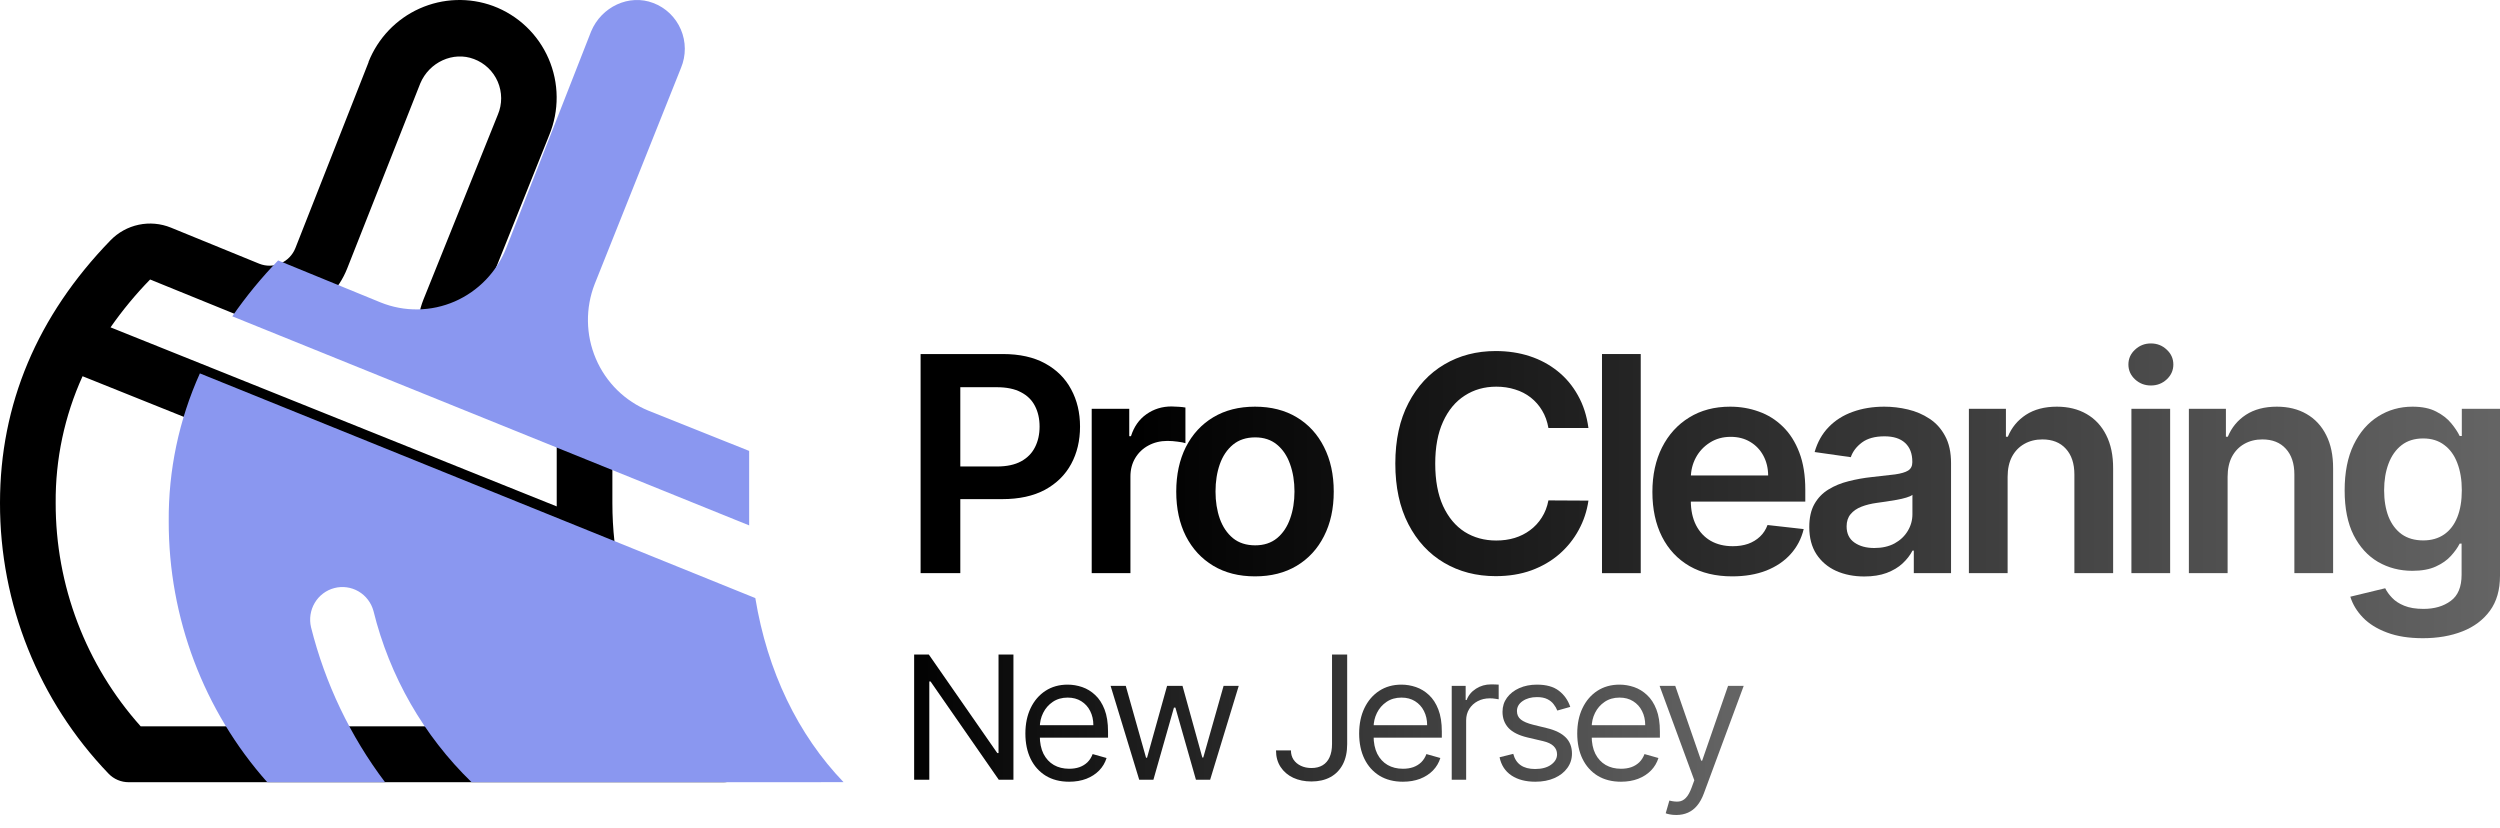 <svg width="163" height="54" viewBox="0 0 163 54" fill="none" xmlns="http://www.w3.org/2000/svg">
<path d="M47.981 47.542C42.863 45.039 39.927 39.671 39.927 32.793V28.859C39.929 28.13 39.712 27.416 39.303 26.813C38.895 26.209 38.315 25.742 37.638 25.475L31.987 23.23C31.543 23.052 31.186 22.704 30.996 22.264C30.806 21.823 30.797 21.324 30.971 20.877L35.808 8.813C36.136 8.021 36.301 7.171 36.294 6.313C36.288 5.456 36.108 4.609 35.767 3.822C35.426 3.036 34.931 2.327 34.31 1.737C33.689 1.148 32.956 0.69 32.155 0.391C30.595 -0.183 28.873 -0.123 27.355 0.557C25.838 1.237 24.645 2.484 24.029 4.033C24.028 4.042 24.028 4.051 24.029 4.06L19.26 16.174C19.083 16.622 18.736 16.982 18.295 17.173C17.854 17.365 17.355 17.373 16.908 17.196L11.141 14.84C10.476 14.57 9.746 14.505 9.044 14.653C8.342 14.802 7.7 15.157 7.201 15.673C2.423 20.601 4.63932e-05 26.36 4.63932e-05 32.79C-0.013 39.371 2.524 45.698 7.074 50.438C7.244 50.617 7.449 50.759 7.676 50.855C7.903 50.952 8.147 51.001 8.394 51H47.187C47.597 51 47.995 50.86 48.316 50.603C48.637 50.347 48.862 49.989 48.954 49.588C49.046 49.187 49 48.766 48.823 48.395C48.646 48.023 48.349 47.723 47.981 47.542ZM9.787 18.223L15.551 20.567C16.217 20.834 16.928 20.967 17.645 20.958C18.361 20.948 19.069 20.797 19.727 20.512C20.386 20.228 20.981 19.816 21.48 19.3C21.98 18.784 22.372 18.174 22.636 17.506L27.4 5.442C27.981 4.051 29.549 3.332 30.901 3.849C31.245 3.977 31.561 4.174 31.827 4.428C32.094 4.682 32.307 4.987 32.453 5.326C32.598 5.664 32.674 6.029 32.676 6.398C32.677 6.767 32.605 7.132 32.461 7.472L27.607 19.534C27.075 20.879 27.097 22.381 27.669 23.71C28.24 25.039 29.313 26.086 30.653 26.622L36.298 28.859V32.79C36.298 32.865 36.298 32.941 36.298 33.018L7.207 21.343C7.981 20.234 8.843 19.191 9.787 18.223ZM20.676 47.358C17.974 44.758 16.06 41.443 15.154 37.798C15.028 37.337 14.726 36.944 14.314 36.705C13.902 36.465 13.412 36.398 12.95 36.517C12.489 36.637 12.093 36.934 11.848 37.343C11.603 37.754 11.528 38.244 11.64 38.709C12.432 41.844 13.849 44.787 15.805 47.358H9.174C5.595 43.357 3.62 38.167 3.63 32.79C3.608 29.942 4.206 27.122 5.383 24.53L36.645 37.077C37.325 41.174 39.04 44.697 41.611 47.356L20.676 47.358Z" fill="black"/>
<path d="M30.748 51C27.618 47.963 25.4 44.094 24.351 39.837C24.205 39.299 23.855 38.84 23.378 38.56C22.9 38.281 22.333 38.202 21.798 38.342C21.264 38.481 20.805 38.828 20.521 39.306C20.237 39.785 20.151 40.358 20.28 40.9C21.198 44.562 22.839 47.998 25.106 51H17.424C13.277 46.328 10.989 40.268 11.001 33.99C10.975 30.664 11.668 27.372 13.032 24.345L49.247 38.995C50.036 43.779 52.022 47.893 55 50.997L30.748 51Z" fill="#8A97F0"/>
<path d="M18.133 16.98L24.811 19.717C25.582 20.029 26.406 20.184 27.236 20.173C28.067 20.162 28.886 19.986 29.649 19.654C30.412 19.321 31.102 18.84 31.68 18.238C32.258 17.635 32.713 16.923 33.019 16.143L38.538 2.056C39.211 0.432 41.026 -0.408 42.593 0.196C42.992 0.345 43.357 0.576 43.666 0.872C43.975 1.169 44.222 1.525 44.391 1.921C44.56 2.316 44.648 2.742 44.65 3.173C44.651 3.603 44.567 4.03 44.401 4.427L38.777 18.511C38.161 20.082 38.187 21.836 38.849 23.387C39.51 24.939 40.754 26.162 42.306 26.787L48.845 29.4V33.99V34.256L15.145 20.624C16.041 19.329 17.041 18.11 18.133 16.98Z" fill="#8A97F0"/>
<path d="M157.971 41.611C157.064 41.611 156.285 41.488 155.634 41.242C154.983 41 154.459 40.674 154.064 40.265C153.669 39.856 153.394 39.402 153.241 38.905L155.515 38.354C155.617 38.563 155.766 38.77 155.962 38.974C156.157 39.184 156.42 39.356 156.75 39.491C157.085 39.63 157.506 39.7 158.012 39.7C158.729 39.7 159.322 39.526 159.791 39.177C160.261 38.833 160.496 38.265 160.496 37.475V35.444H160.37C160.24 35.705 160.049 35.972 159.798 36.247C159.552 36.521 159.224 36.751 158.815 36.937C158.41 37.123 157.901 37.217 157.287 37.217C156.464 37.217 155.717 37.023 155.048 36.637C154.383 36.247 153.852 35.665 153.457 34.893C153.066 34.117 152.871 33.145 152.871 31.977C152.871 30.801 153.066 29.808 153.457 28.999C153.852 28.185 154.385 27.569 155.055 27.15C155.724 26.727 156.471 26.515 157.294 26.515C157.922 26.515 158.438 26.622 158.843 26.836C159.252 27.045 159.577 27.299 159.819 27.596C160.061 27.889 160.245 28.166 160.37 28.427H160.51V26.655H163V37.544C163 38.461 162.782 39.219 162.345 39.819C161.907 40.419 161.31 40.867 160.552 41.165C159.794 41.463 158.933 41.611 157.971 41.611ZM157.992 35.235C158.526 35.235 158.982 35.105 159.359 34.845C159.736 34.584 160.022 34.21 160.217 33.721C160.412 33.233 160.51 32.647 160.51 31.963C160.51 31.289 160.412 30.698 160.217 30.192C160.026 29.685 159.743 29.292 159.366 29.013C158.994 28.729 158.536 28.587 157.992 28.587C157.429 28.587 156.959 28.733 156.582 29.026C156.206 29.32 155.922 29.722 155.731 30.233C155.541 30.74 155.445 31.317 155.445 31.963C155.445 32.619 155.541 33.194 155.731 33.687C155.927 34.175 156.213 34.556 156.589 34.831C156.971 35.1 157.438 35.235 157.992 35.235Z" fill="url(#paint0_linear_22_11)"/>
<path d="M145.24 31.091V37.37H142.715V26.655H145.129V28.475H145.254C145.501 27.875 145.894 27.399 146.433 27.045C146.977 26.692 147.649 26.515 148.449 26.515C149.189 26.515 149.833 26.673 150.382 26.989C150.935 27.306 151.363 27.764 151.665 28.364C151.972 28.964 152.123 29.692 152.119 30.547V37.37H149.593V30.938C149.593 30.222 149.407 29.661 149.035 29.257C148.668 28.852 148.159 28.65 147.507 28.65C147.066 28.65 146.673 28.747 146.328 28.943C145.989 29.134 145.722 29.41 145.526 29.773C145.336 30.136 145.24 30.575 145.24 31.091Z" fill="url(#paint1_linear_22_11)"/>
<path d="M138.968 37.37V26.655H141.493V37.37H138.968ZM140.237 25.134C139.837 25.134 139.493 25.001 139.205 24.736C138.917 24.467 138.772 24.143 138.772 23.767C138.772 23.385 138.917 23.062 139.205 22.797C139.493 22.527 139.837 22.392 140.237 22.392C140.642 22.392 140.986 22.527 141.27 22.797C141.558 23.062 141.702 23.385 141.702 23.767C141.702 24.143 141.558 24.467 141.27 24.736C140.986 25.001 140.642 25.134 140.237 25.134Z" fill="url(#paint2_linear_22_11)"/>
<path d="M130.897 31.091V37.37H128.372V26.655H130.786V28.475H130.911C131.158 27.875 131.551 27.399 132.09 27.045C132.634 26.692 133.306 26.515 134.106 26.515C134.846 26.515 135.49 26.673 136.039 26.989C136.592 27.306 137.02 27.764 137.322 28.364C137.629 28.964 137.78 29.692 137.776 30.547V37.37H135.25V30.938C135.25 30.222 135.064 29.661 134.692 29.257C134.325 28.852 133.816 28.65 133.165 28.65C132.723 28.65 132.33 28.747 131.986 28.943C131.646 29.134 131.379 29.41 131.183 29.773C130.993 30.136 130.897 30.575 130.897 31.091Z" fill="url(#paint3_linear_22_11)"/>
<path d="M121.551 37.586C120.872 37.586 120.26 37.465 119.716 37.223C119.176 36.977 118.748 36.614 118.432 36.135C118.121 35.656 117.965 35.066 117.965 34.363C117.965 33.759 118.076 33.259 118.3 32.863C118.523 32.468 118.828 32.152 119.214 31.915C119.6 31.677 120.034 31.498 120.518 31.378C121.006 31.252 121.511 31.161 122.032 31.105C122.66 31.04 123.169 30.982 123.56 30.931C123.95 30.875 124.234 30.791 124.411 30.68C124.592 30.564 124.683 30.384 124.683 30.143V30.101C124.683 29.575 124.527 29.168 124.215 28.88C123.904 28.592 123.455 28.448 122.869 28.448C122.25 28.448 121.76 28.582 121.397 28.852C121.039 29.122 120.797 29.44 120.672 29.808L118.314 29.473C118.5 28.822 118.807 28.278 119.234 27.841C119.662 27.399 120.186 27.069 120.804 26.85C121.423 26.627 122.106 26.515 122.855 26.515C123.371 26.515 123.885 26.576 124.397 26.697C124.908 26.817 125.376 27.017 125.799 27.297C126.222 27.571 126.562 27.945 126.817 28.42C127.078 28.894 127.208 29.487 127.208 30.198V37.37H124.78V35.898H124.697C124.543 36.196 124.327 36.475 124.048 36.735C123.774 36.991 123.427 37.198 123.009 37.356C122.595 37.509 122.109 37.586 121.551 37.586ZM122.206 35.73C122.713 35.73 123.153 35.631 123.525 35.431C123.897 35.226 124.183 34.956 124.383 34.621C124.587 34.286 124.69 33.921 124.69 33.526V32.263C124.611 32.328 124.476 32.389 124.285 32.445C124.099 32.501 123.89 32.55 123.657 32.591C123.425 32.633 123.195 32.67 122.967 32.703C122.739 32.736 122.541 32.763 122.374 32.787C121.997 32.838 121.66 32.922 121.362 33.038C121.065 33.154 120.83 33.317 120.658 33.526C120.486 33.731 120.399 33.996 120.399 34.321C120.399 34.786 120.569 35.138 120.909 35.375C121.248 35.612 121.681 35.73 122.206 35.73Z" fill="url(#paint4_linear_22_11)"/>
<path d="M112.94 37.579C111.866 37.579 110.938 37.356 110.157 36.91C109.38 36.458 108.783 35.821 108.364 34.998C107.946 34.17 107.736 33.196 107.736 32.075C107.736 30.973 107.946 30.006 108.364 29.173C108.787 28.336 109.378 27.685 110.136 27.22C110.894 26.75 111.785 26.515 112.808 26.515C113.468 26.515 114.092 26.622 114.678 26.836C115.268 27.045 115.789 27.371 116.24 27.813C116.696 28.255 117.054 28.817 117.314 29.501C117.575 30.18 117.705 30.989 117.705 31.929V32.703H108.922V31.001H115.284C115.28 30.517 115.175 30.087 114.971 29.71C114.766 29.329 114.48 29.029 114.112 28.81C113.75 28.592 113.326 28.482 112.843 28.482C112.327 28.482 111.873 28.608 111.482 28.859C111.092 29.106 110.787 29.431 110.569 29.836C110.355 30.236 110.245 30.675 110.241 31.154V32.64C110.241 33.263 110.355 33.798 110.583 34.245C110.81 34.687 111.129 35.026 111.538 35.263C111.948 35.496 112.427 35.612 112.975 35.612C113.343 35.612 113.675 35.561 113.973 35.459C114.271 35.352 114.529 35.196 114.747 34.991C114.966 34.786 115.131 34.533 115.243 34.231L117.601 34.496C117.452 35.119 117.168 35.663 116.749 36.128C116.336 36.589 115.805 36.947 115.159 37.203C114.512 37.454 113.773 37.579 112.94 37.579Z" fill="url(#paint5_linear_22_11)"/>
<path d="M106.976 23.083V37.37H104.45V23.083H106.976Z" fill="url(#paint6_linear_22_11)"/>
<path d="M103.566 27.904H100.957C100.883 27.476 100.746 27.097 100.546 26.766C100.346 26.431 100.097 26.148 99.799 25.915C99.502 25.683 99.162 25.508 98.781 25.392C98.404 25.271 97.997 25.211 97.56 25.211C96.783 25.211 96.095 25.406 95.495 25.797C94.895 26.183 94.425 26.75 94.086 27.499C93.746 28.243 93.577 29.152 93.577 30.227C93.577 31.32 93.746 32.24 94.086 32.989C94.43 33.733 94.9 34.296 95.495 34.677C96.095 35.054 96.781 35.242 97.553 35.242C97.981 35.242 98.381 35.187 98.753 35.075C99.13 34.959 99.467 34.789 99.764 34.566C100.067 34.342 100.32 34.068 100.525 33.742C100.734 33.417 100.878 33.045 100.957 32.626L103.566 32.64C103.469 33.319 103.257 33.956 102.932 34.552C102.611 35.147 102.19 35.672 101.669 36.128C101.148 36.579 100.539 36.933 99.841 37.189C99.144 37.44 98.369 37.565 97.518 37.565C96.263 37.565 95.142 37.275 94.156 36.693C93.17 36.112 92.393 35.273 91.826 34.175C91.258 33.077 90.975 31.761 90.975 30.227C90.975 28.687 91.261 27.371 91.833 26.278C92.405 25.18 93.184 24.341 94.17 23.76C95.156 23.178 96.272 22.888 97.518 22.888C98.314 22.888 99.053 22.999 99.737 23.223C100.42 23.446 101.029 23.774 101.564 24.206C102.099 24.634 102.539 25.16 102.883 25.783C103.232 26.401 103.459 27.108 103.566 27.904Z" fill="url(#paint7_linear_22_11)"/>
<path d="M81.826 37.579C80.779 37.579 79.873 37.349 79.105 36.889C78.338 36.428 77.743 35.784 77.319 34.956C76.901 34.128 76.691 33.161 76.691 32.054C76.691 30.947 76.901 29.978 77.319 29.145C77.743 28.313 78.338 27.666 79.105 27.206C79.873 26.745 80.779 26.515 81.826 26.515C82.872 26.515 83.779 26.745 84.546 27.206C85.314 27.666 85.907 28.313 86.325 29.145C86.749 29.978 86.96 30.947 86.96 32.054C86.96 33.161 86.749 34.128 86.325 34.956C85.907 35.784 85.314 36.428 84.546 36.889C83.779 37.349 82.872 37.579 81.826 37.579ZM81.84 35.556C82.407 35.556 82.882 35.4 83.263 35.089C83.644 34.773 83.928 34.349 84.114 33.819C84.305 33.289 84.4 32.698 84.4 32.047C84.4 31.391 84.305 30.799 84.114 30.268C83.928 29.733 83.644 29.308 83.263 28.992C82.882 28.675 82.407 28.517 81.84 28.517C81.258 28.517 80.775 28.675 80.389 28.992C80.007 29.308 79.721 29.733 79.531 30.268C79.345 30.799 79.252 31.391 79.252 32.047C79.252 32.698 79.345 33.289 79.531 33.819C79.721 34.349 80.007 34.773 80.389 35.089C80.775 35.4 81.258 35.556 81.84 35.556Z" fill="url(#paint8_linear_22_11)"/>
<path d="M71.179 37.37V26.655H73.627V28.441H73.739C73.934 27.822 74.269 27.345 74.743 27.011C75.222 26.671 75.769 26.501 76.383 26.501C76.522 26.501 76.678 26.508 76.85 26.522C77.027 26.532 77.174 26.548 77.29 26.571V28.894C77.183 28.857 77.013 28.824 76.781 28.796C76.553 28.764 76.332 28.747 76.118 28.747C75.657 28.747 75.243 28.848 74.876 29.047C74.513 29.243 74.227 29.515 74.018 29.864C73.809 30.212 73.704 30.615 73.704 31.071V37.37H71.179Z" fill="url(#paint9_linear_22_11)"/>
<path d="M60.023 37.37V23.083H65.381C66.479 23.083 67.4 23.288 68.144 23.697C68.892 24.106 69.457 24.669 69.839 25.385C70.225 26.097 70.418 26.906 70.418 27.813C70.418 28.729 70.225 29.543 69.839 30.254C69.453 30.966 68.883 31.526 68.13 31.936C67.376 32.34 66.448 32.543 65.346 32.543H61.795V30.415H64.997C65.639 30.415 66.165 30.303 66.574 30.08C66.983 29.857 67.285 29.55 67.481 29.159C67.681 28.768 67.781 28.32 67.781 27.813C67.781 27.306 67.681 26.859 67.481 26.473C67.285 26.087 66.981 25.787 66.567 25.573C66.158 25.355 65.63 25.246 64.983 25.246H62.612V37.37H60.023Z" fill="url(#paint10_linear_22_11)"/>
<path d="M109.289 53.137C109.13 53.137 108.988 53.123 108.863 53.097C108.738 53.073 108.652 53.049 108.604 53.025L108.843 52.196C109.071 52.254 109.273 52.276 109.449 52.26C109.624 52.244 109.78 52.165 109.915 52.025C110.053 51.886 110.18 51.662 110.294 51.351L110.469 50.872L108.205 44.718H109.226L110.916 49.597H110.98L112.67 44.718H113.69L111.091 51.733C110.974 52.05 110.829 52.312 110.657 52.519C110.484 52.729 110.283 52.884 110.055 52.985C109.829 53.086 109.574 53.137 109.289 53.137Z" fill="url(#paint11_linear_22_11)"/>
<path d="M105.69 50.968C105.1 50.968 104.591 50.838 104.163 50.578C103.738 50.315 103.41 49.948 103.179 49.477C102.95 49.004 102.836 48.454 102.836 47.827C102.836 47.2 102.95 46.647 103.179 46.169C103.41 45.688 103.732 45.313 104.143 45.044C104.558 44.773 105.042 44.638 105.594 44.638C105.913 44.638 106.228 44.691 106.539 44.797C106.85 44.904 107.133 45.076 107.388 45.316C107.643 45.552 107.847 45.866 107.998 46.256C108.15 46.647 108.225 47.128 108.225 47.699V48.098H103.506V47.285H107.269C107.269 46.939 107.2 46.631 107.061 46.36C106.926 46.089 106.732 45.875 106.479 45.718C106.23 45.561 105.935 45.483 105.594 45.483C105.22 45.483 104.896 45.576 104.622 45.762C104.351 45.946 104.142 46.185 103.996 46.48C103.85 46.775 103.777 47.091 103.777 47.428V47.971C103.777 48.433 103.856 48.825 104.016 49.147C104.178 49.465 104.403 49.709 104.69 49.876C104.977 50.041 105.31 50.123 105.69 50.123C105.937 50.123 106.161 50.089 106.36 50.02C106.562 49.948 106.736 49.841 106.882 49.701C107.028 49.557 107.141 49.379 107.221 49.166L108.13 49.422C108.034 49.73 107.873 50.001 107.647 50.235C107.422 50.466 107.143 50.647 106.81 50.777C106.478 50.904 106.105 50.968 105.69 50.968Z" fill="url(#paint12_linear_22_11)"/>
<path d="M102.381 46.089L101.536 46.328C101.482 46.187 101.404 46.05 101.3 45.918C101.199 45.782 101.061 45.67 100.886 45.583C100.71 45.495 100.486 45.451 100.212 45.451C99.837 45.451 99.525 45.538 99.275 45.71C99.028 45.88 98.905 46.097 98.905 46.36C98.905 46.594 98.99 46.779 99.16 46.914C99.33 47.05 99.596 47.163 99.957 47.253L100.866 47.476C101.413 47.609 101.821 47.812 102.09 48.086C102.358 48.357 102.492 48.707 102.492 49.135C102.492 49.485 102.391 49.799 102.189 50.075C101.99 50.352 101.711 50.57 101.352 50.729C100.993 50.889 100.576 50.968 100.1 50.968C99.476 50.968 98.959 50.833 98.55 50.562C98.141 50.291 97.881 49.895 97.772 49.374L98.665 49.151C98.75 49.48 98.911 49.727 99.148 49.892C99.387 50.057 99.699 50.139 100.085 50.139C100.523 50.139 100.871 50.046 101.129 49.86C101.389 49.671 101.52 49.446 101.52 49.182C101.52 48.97 101.445 48.792 101.296 48.648C101.148 48.502 100.919 48.393 100.611 48.321L99.59 48.082C99.029 47.949 98.618 47.743 98.355 47.464C98.094 47.182 97.964 46.83 97.964 46.408C97.964 46.062 98.061 45.757 98.255 45.491C98.451 45.225 98.719 45.017 99.056 44.865C99.396 44.714 99.782 44.638 100.212 44.638C100.818 44.638 101.294 44.771 101.639 45.037C101.987 45.302 102.234 45.653 102.381 46.089Z" fill="url(#paint13_linear_22_11)"/>
<path d="M94.652 50.84V44.718H95.561V45.642H95.625C95.737 45.339 95.939 45.093 96.231 44.905C96.523 44.716 96.853 44.622 97.219 44.622C97.289 44.622 97.375 44.623 97.479 44.626C97.582 44.629 97.661 44.633 97.714 44.638V45.594C97.682 45.587 97.609 45.575 97.495 45.559C97.383 45.54 97.265 45.531 97.14 45.531C96.842 45.531 96.576 45.593 96.343 45.718C96.111 45.84 95.928 46.01 95.792 46.228C95.66 46.444 95.593 46.689 95.593 46.966V50.84H94.652Z" fill="url(#paint14_linear_22_11)"/>
<path d="M91.471 50.968C90.881 50.968 90.373 50.838 89.945 50.578C89.519 50.315 89.191 49.948 88.96 49.477C88.731 49.004 88.617 48.454 88.617 47.827C88.617 47.2 88.731 46.647 88.96 46.169C89.191 45.688 89.513 45.313 89.925 45.044C90.339 44.773 90.823 44.638 91.376 44.638C91.695 44.638 92.01 44.691 92.32 44.797C92.631 44.904 92.915 45.076 93.17 45.316C93.425 45.552 93.628 45.866 93.779 46.256C93.931 46.647 94.007 47.128 94.007 47.699V48.098H89.287V47.285H93.05C93.05 46.939 92.981 46.631 92.843 46.36C92.707 46.089 92.513 45.875 92.261 45.718C92.011 45.561 91.716 45.483 91.376 45.483C91.001 45.483 90.677 45.576 90.403 45.762C90.132 45.946 89.923 46.185 89.777 46.48C89.631 46.775 89.558 47.091 89.558 47.428V47.971C89.558 48.433 89.638 48.825 89.797 49.147C89.959 49.465 90.184 49.709 90.471 49.876C90.758 50.041 91.091 50.123 91.471 50.123C91.719 50.123 91.942 50.089 92.141 50.02C92.343 49.948 92.517 49.841 92.663 49.701C92.809 49.557 92.922 49.379 93.002 49.166L93.911 49.422C93.815 49.73 93.655 50.001 93.429 50.235C93.203 50.466 92.924 50.647 92.592 50.777C92.259 50.904 91.886 50.968 91.471 50.968Z" fill="url(#paint15_linear_22_11)"/>
<path d="M86.848 42.676H87.836V48.513C87.836 49.033 87.741 49.476 87.549 49.84C87.358 50.204 87.088 50.48 86.74 50.669C86.392 50.858 85.981 50.952 85.508 50.952C85.062 50.952 84.665 50.871 84.316 50.709C83.968 50.544 83.695 50.31 83.495 50.007C83.296 49.704 83.196 49.344 83.196 48.927H84.169C84.169 49.158 84.226 49.36 84.34 49.533C84.457 49.703 84.617 49.836 84.819 49.932C85.021 50.027 85.251 50.075 85.508 50.075C85.793 50.075 86.035 50.015 86.234 49.896C86.433 49.776 86.585 49.601 86.688 49.37C86.795 49.136 86.848 48.85 86.848 48.513V42.676Z" fill="url(#paint16_linear_22_11)"/>
<path d="M74.277 50.84L72.411 44.718H73.4L74.723 49.406H74.787L76.094 44.718H77.099L78.391 49.389H78.454L79.778 44.718H80.766L78.901 50.84H77.976L76.637 46.137H76.541L75.202 50.84H74.277Z" fill="url(#paint17_linear_22_11)"/>
<path d="M69.709 50.968C69.119 50.968 68.61 50.838 68.182 50.578C67.757 50.315 67.428 49.948 67.197 49.477C66.969 49.004 66.855 48.454 66.855 47.827C66.855 47.2 66.969 46.647 67.197 46.169C67.428 45.688 67.75 45.313 68.162 45.044C68.577 44.773 69.06 44.638 69.613 44.638C69.932 44.638 70.247 44.691 70.558 44.797C70.869 44.904 71.152 45.076 71.407 45.316C71.662 45.552 71.865 45.866 72.017 46.256C72.168 46.647 72.244 47.128 72.244 47.699V48.098H67.524V47.285H71.287C71.287 46.939 71.218 46.631 71.08 46.36C70.945 46.089 70.751 45.875 70.498 45.718C70.248 45.561 69.953 45.483 69.613 45.483C69.238 45.483 68.914 45.576 68.64 45.762C68.369 45.946 68.161 46.185 68.014 46.48C67.868 46.775 67.795 47.091 67.795 47.428V47.971C67.795 48.433 67.875 48.825 68.034 49.147C68.197 49.465 68.421 49.709 68.708 49.876C68.995 50.041 69.329 50.123 69.709 50.123C69.956 50.123 70.179 50.089 70.378 50.02C70.58 49.948 70.754 49.841 70.901 49.701C71.047 49.557 71.16 49.379 71.24 49.166L72.148 49.422C72.053 49.73 71.892 50.001 71.666 50.235C71.44 50.466 71.161 50.647 70.829 50.777C70.497 50.904 70.123 50.968 69.709 50.968Z" fill="url(#paint18_linear_22_11)"/>
<path d="M66.076 42.676V50.84H65.12L60.671 44.431H60.591V50.84H59.602V42.676H60.559L65.024 49.102H65.104V42.676H66.076Z" fill="url(#paint19_linear_22_11)"/>
<defs>
<linearGradient id="paint0_linear_22_11" x1="58.614" y1="30.354" x2="164.415" y2="30.354" gradientUnits="userSpaceOnUse">
<stop offset="0.147"/>
<stop offset="1" stop-color="#666666"/>
</linearGradient>
<linearGradient id="paint1_linear_22_11" x1="58.614" y1="30.354" x2="164.415" y2="30.354" gradientUnits="userSpaceOnUse">
<stop offset="0.147"/>
<stop offset="1" stop-color="#666666"/>
</linearGradient>
<linearGradient id="paint2_linear_22_11" x1="58.614" y1="30.354" x2="164.415" y2="30.354" gradientUnits="userSpaceOnUse">
<stop offset="0.147"/>
<stop offset="1" stop-color="#666666"/>
</linearGradient>
<linearGradient id="paint3_linear_22_11" x1="58.614" y1="30.354" x2="164.415" y2="30.354" gradientUnits="userSpaceOnUse">
<stop offset="0.147"/>
<stop offset="1" stop-color="#666666"/>
</linearGradient>
<linearGradient id="paint4_linear_22_11" x1="58.615" y1="30.354" x2="164.415" y2="30.354" gradientUnits="userSpaceOnUse">
<stop offset="0.147"/>
<stop offset="1" stop-color="#666666"/>
</linearGradient>
<linearGradient id="paint5_linear_22_11" x1="58.614" y1="30.354" x2="164.415" y2="30.354" gradientUnits="userSpaceOnUse">
<stop offset="0.147"/>
<stop offset="1" stop-color="#666666"/>
</linearGradient>
<linearGradient id="paint6_linear_22_11" x1="58.614" y1="30.354" x2="164.415" y2="30.354" gradientUnits="userSpaceOnUse">
<stop offset="0.147"/>
<stop offset="1" stop-color="#666666"/>
</linearGradient>
<linearGradient id="paint7_linear_22_11" x1="58.614" y1="30.354" x2="164.415" y2="30.354" gradientUnits="userSpaceOnUse">
<stop offset="0.147"/>
<stop offset="1" stop-color="#666666"/>
</linearGradient>
<linearGradient id="paint8_linear_22_11" x1="58.615" y1="30.354" x2="164.415" y2="30.354" gradientUnits="userSpaceOnUse">
<stop offset="0.147"/>
<stop offset="1" stop-color="#666666"/>
</linearGradient>
<linearGradient id="paint9_linear_22_11" x1="58.614" y1="30.354" x2="164.414" y2="30.354" gradientUnits="userSpaceOnUse">
<stop offset="0.147"/>
<stop offset="1" stop-color="#666666"/>
</linearGradient>
<linearGradient id="paint10_linear_22_11" x1="58.614" y1="30.354" x2="164.415" y2="30.354" gradientUnits="userSpaceOnUse">
<stop offset="0.147"/>
<stop offset="1" stop-color="#666666"/>
</linearGradient>
<linearGradient id="paint11_linear_22_11" x1="58.613" y1="46.631" x2="114.18" y2="46.631" gradientUnits="userSpaceOnUse">
<stop/>
<stop offset="1" stop-color="#666666"/>
</linearGradient>
<linearGradient id="paint12_linear_22_11" x1="58.614" y1="46.631" x2="114.181" y2="46.631" gradientUnits="userSpaceOnUse">
<stop/>
<stop offset="1" stop-color="#666666"/>
</linearGradient>
<linearGradient id="paint13_linear_22_11" x1="58.614" y1="46.631" x2="114.18" y2="46.631" gradientUnits="userSpaceOnUse">
<stop/>
<stop offset="1" stop-color="#666666"/>
</linearGradient>
<linearGradient id="paint14_linear_22_11" x1="58.614" y1="46.631" x2="114.18" y2="46.631" gradientUnits="userSpaceOnUse">
<stop/>
<stop offset="1" stop-color="#666666"/>
</linearGradient>
<linearGradient id="paint15_linear_22_11" x1="58.613" y1="46.631" x2="114.18" y2="46.631" gradientUnits="userSpaceOnUse">
<stop/>
<stop offset="1" stop-color="#666666"/>
</linearGradient>
<linearGradient id="paint16_linear_22_11" x1="58.614" y1="46.631" x2="114.18" y2="46.631" gradientUnits="userSpaceOnUse">
<stop/>
<stop offset="1" stop-color="#666666"/>
</linearGradient>
<linearGradient id="paint17_linear_22_11" x1="58.614" y1="46.631" x2="114.181" y2="46.631" gradientUnits="userSpaceOnUse">
<stop/>
<stop offset="1" stop-color="#666666"/>
</linearGradient>
<linearGradient id="paint18_linear_22_11" x1="58.614" y1="46.631" x2="114.181" y2="46.631" gradientUnits="userSpaceOnUse">
<stop/>
<stop offset="1" stop-color="#666666"/>
</linearGradient>
<linearGradient id="paint19_linear_22_11" x1="58.614" y1="46.631" x2="114.18" y2="46.631" gradientUnits="userSpaceOnUse">
<stop/>
<stop offset="1" stop-color="#666666"/>
</linearGradient>
</defs>
</svg>
